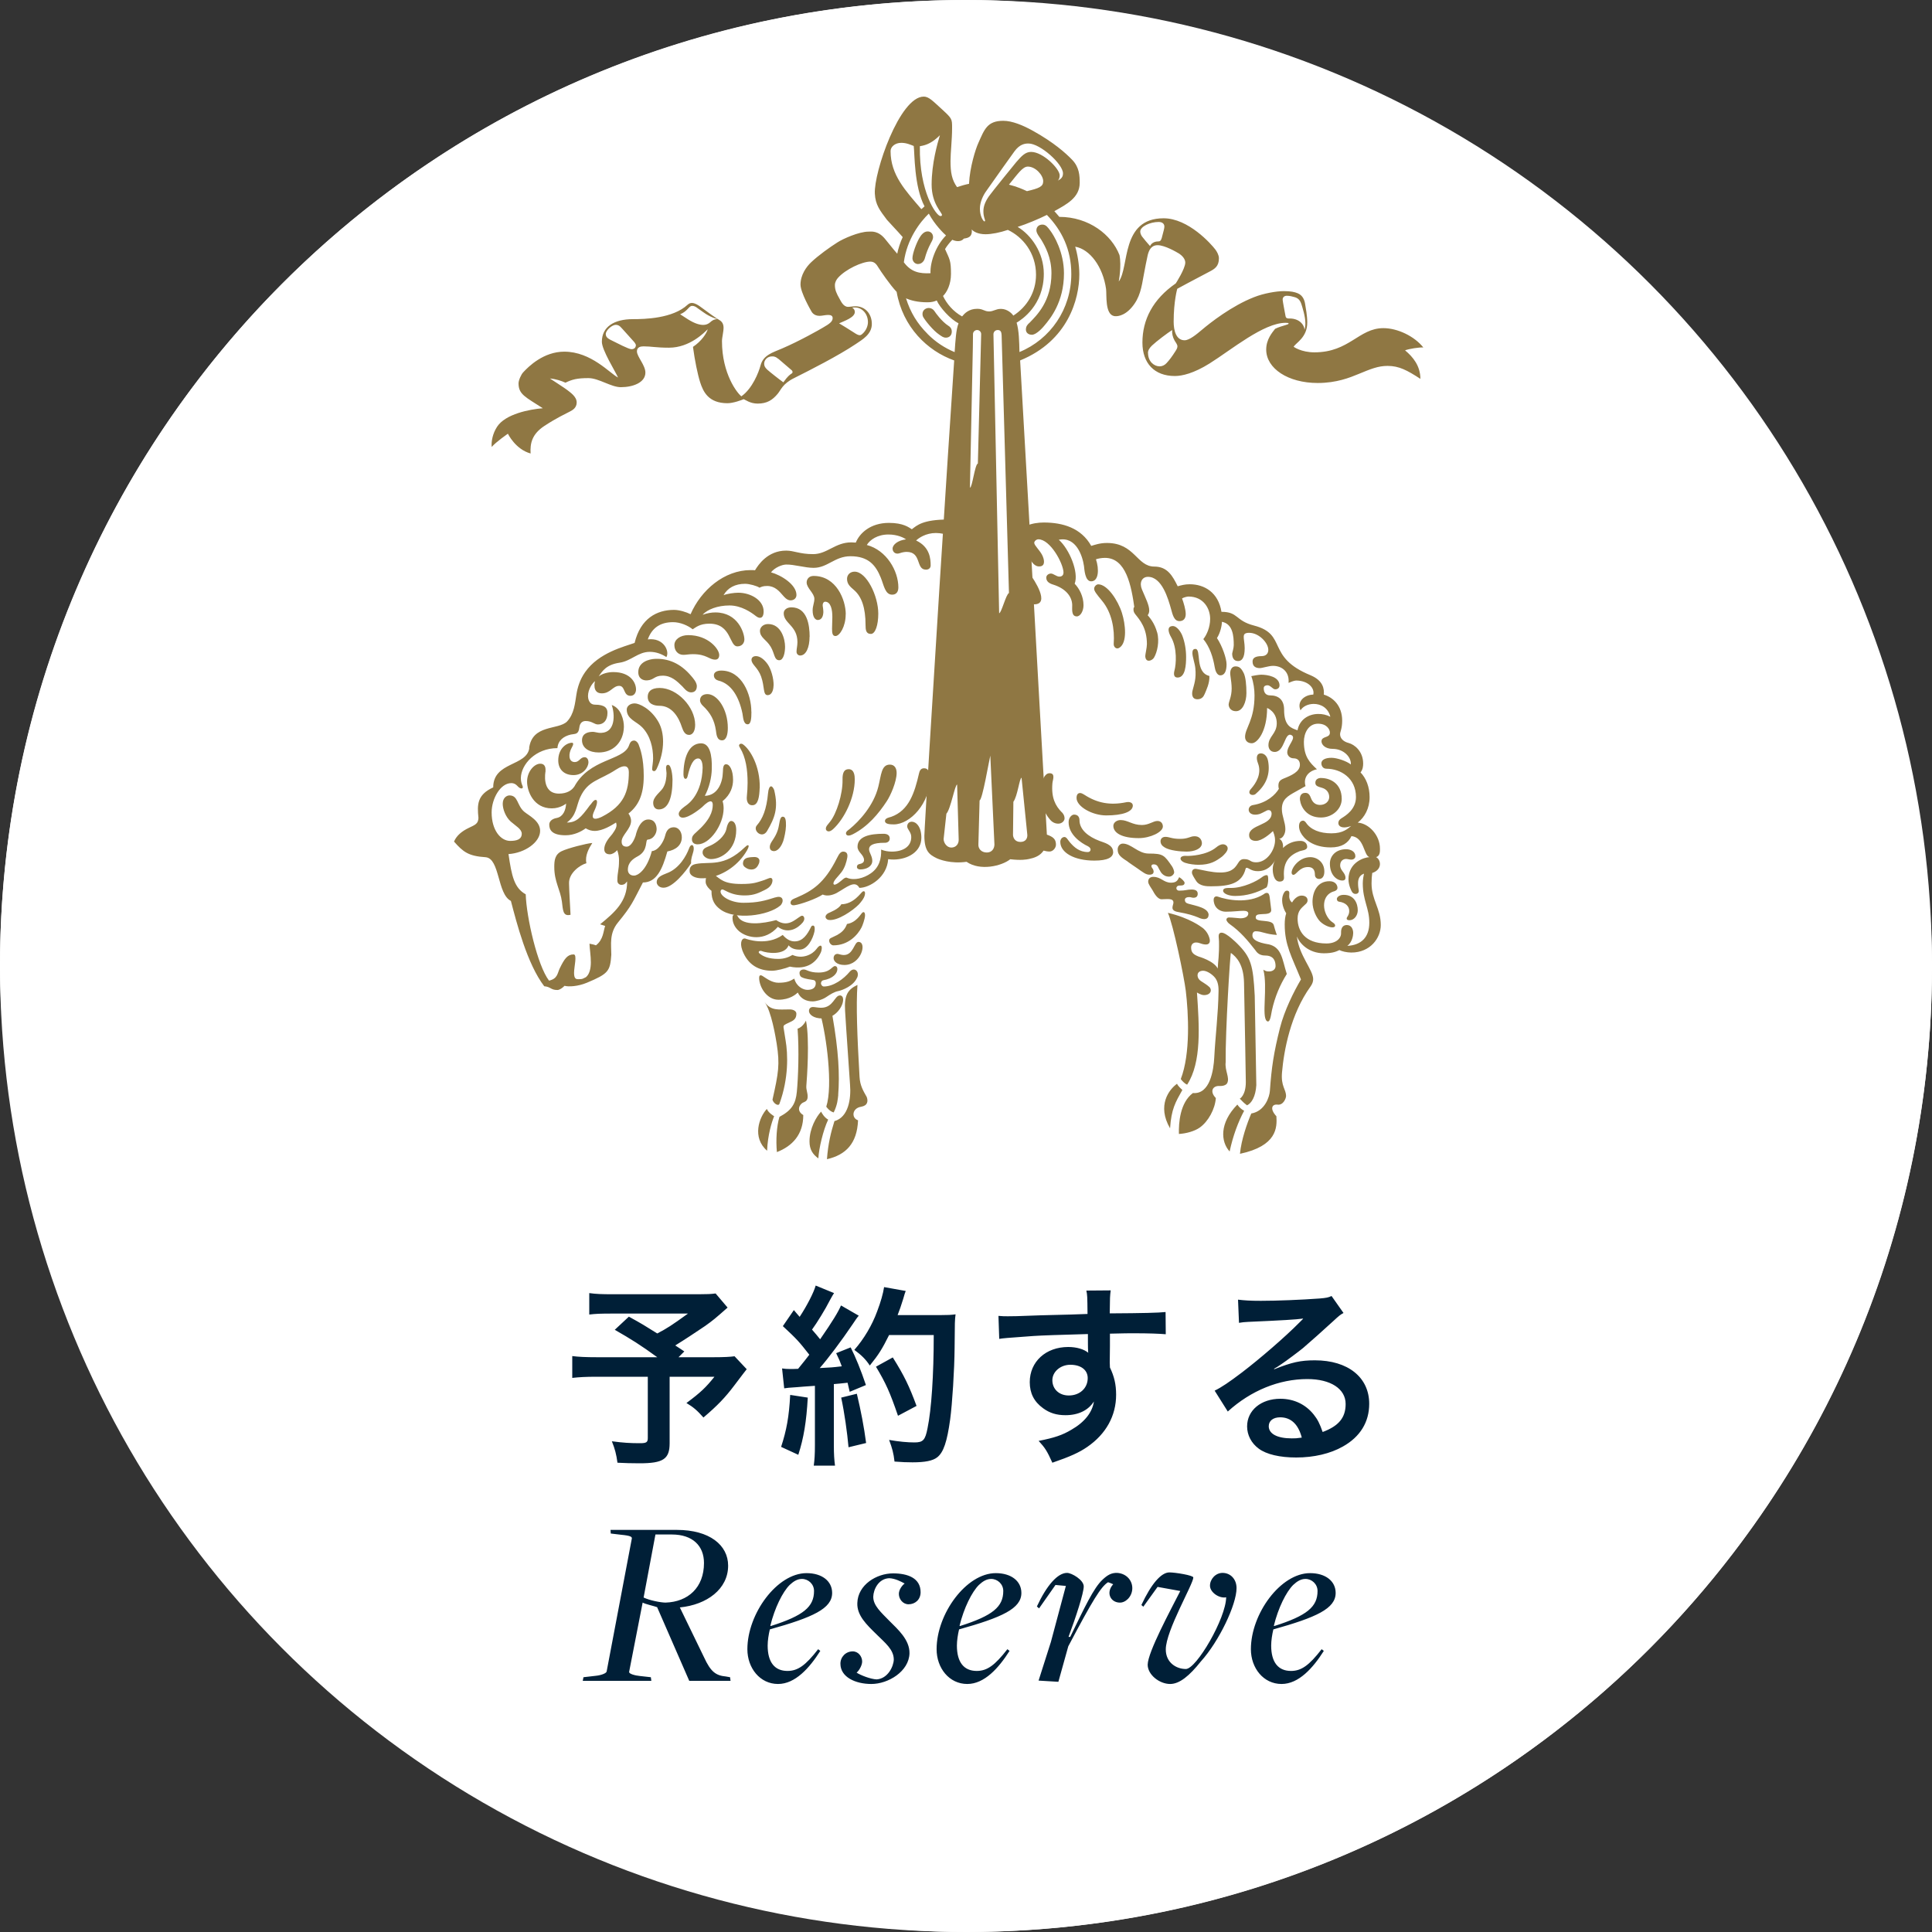 <svg width="200" height="200" viewBox="0 0 200 200" fill="none" xmlns="http://www.w3.org/2000/svg">
<rect x="0" y="0" width="200" height="200" fill="#333333" stroke="none"/>
<rect width="200" height="200" rx="100" fill="white"/>
<circle cx="100" cy="100" r="100" fill="white"/>
<g clip-path="url(#clip0_1_593)">
<path d="M106.309 19.789C105.906 19.603 105.301 19.324 104.448 19.114C105.371 17.99 105.859 17.245 106.402 17.245C107.193 17.245 107.992 18.129 107.992 18.758C107.992 19.316 107.589 19.487 106.309 19.789ZM118.837 36.536C118.837 36.242 119.023 35.993 119.263 35.761C119.721 35.326 120.869 34.465 121.342 34.163C121.311 34.504 121.396 34.915 121.598 35.264C121.668 35.388 121.885 35.652 121.885 35.838C121.885 35.978 121.854 36.086 121.699 36.327C121.295 36.963 121.063 37.258 120.76 37.591C120.574 37.801 120.303 37.925 120.047 37.925C119.465 37.925 118.844 37.42 118.844 36.544M133.194 30.618C133.551 30.618 133.753 30.695 133.955 30.742C134.389 30.843 134.598 31.091 134.73 31.517C134.808 31.773 135.134 32.751 135.134 33.457C135.134 33.798 135.095 34 135.033 34.147C135.072 33.883 134.73 32.968 133.481 32.968C133.373 32.968 133.117 32.999 133.078 32.72C133.008 32.316 132.807 31.324 132.783 31.06C132.752 30.765 132.97 30.618 133.202 30.618M119.054 25.475C118.906 25.32 118.34 24.645 118.216 24.474C118.1 24.304 118.038 24.117 118.038 23.97C118.038 23.45 119.054 22.977 119.946 22.977C120.396 22.977 120.535 23.233 120.535 23.45C120.535 23.598 120.489 23.737 120.473 23.831C120.403 24.094 120.326 24.428 120.264 24.637C120.178 24.932 120.07 24.994 119.884 24.994C119.465 24.994 119.162 25.211 119.054 25.475ZM80.572 37.141C80.836 37.358 81.565 38.002 81.821 38.212C81.929 38.305 82.046 38.367 82.046 38.522C82.046 38.638 81.929 38.677 81.875 38.716C81.464 39.018 81.286 39.336 81.092 39.577C80.712 39.313 79.672 38.491 79.416 38.258C79.168 38.018 79.106 37.863 79.106 37.645C79.106 37.304 79.401 36.893 79.928 36.893C80.269 36.893 80.394 37.017 80.564 37.149M101.919 22.923C101.787 22.923 101.438 22.372 101.438 21.604C101.438 20.898 101.795 20.2 102.066 19.82C103.044 18.424 104.719 16.074 105.014 15.67C105.572 14.91 106.108 14.856 106.472 14.856C107.682 14.856 110.04 16.981 110.04 17.943C110.04 18.315 109.87 18.517 109.497 18.695C109.629 18.602 109.699 18.385 109.699 18.152C109.699 17.478 107.977 15.725 106.736 15.725C106.139 15.725 105.751 16.151 105.192 16.795C104.96 17.074 102.733 19.812 102.384 20.301C101.95 20.922 101.802 21.41 101.802 21.868C101.802 22.488 101.973 22.667 101.973 22.861C101.973 22.884 101.95 22.915 101.927 22.915M97.296 14.01C97.047 14.832 96.442 16.919 96.442 19.107C96.442 21.108 97.513 21.984 97.513 22.256C97.513 22.364 97.404 22.364 97.35 22.364C96.931 22.364 95.139 19.836 95.225 15.135C95.954 15.026 96.551 14.739 97.296 14.002M65.368 36.148C65.074 36.148 63.864 35.505 63.445 35.303C63.049 35.109 62.708 34.962 62.708 34.581C62.708 34.201 63.344 33.627 63.747 33.627C64.151 33.627 64.314 33.945 64.57 34.201C64.826 34.481 65.578 35.334 65.671 35.427C65.71 35.466 65.826 35.66 65.826 35.714C65.826 35.97 65.671 36.148 65.368 36.148ZM88.515 31.828C89.236 31.828 89.849 32.479 89.849 33.348C89.849 33.651 89.725 34.186 89.244 34.589C89.12 34.69 89.066 34.698 88.98 34.698C88.833 34.698 88.608 34.566 88.414 34.434C87.933 34.116 87.072 33.596 86.863 33.472C87.375 33.232 88.492 32.875 88.492 32.293C88.492 32.099 88.383 31.944 88.22 31.843C88.29 31.828 88.461 31.828 88.523 31.828M71.636 31.665C71.923 31.665 72.063 31.789 72.272 31.944C72.551 32.138 73.063 32.518 73.327 32.65C73.692 32.844 73.994 32.96 74.266 33.038C73.885 33.038 73.653 33.239 73.552 33.333C73.343 33.534 73.079 33.635 72.807 33.635C72.427 33.635 71.931 33.503 71.225 33.061C71.008 32.922 70.604 32.666 70.41 32.534C71.202 32.208 71.302 31.665 71.644 31.665M105.634 87.157C105.053 87.157 104.882 86.708 104.866 86.444L104.905 83C105.347 82.395 105.526 80.572 105.751 80.51C105.758 80.525 106.348 86.421 106.348 86.421C106.371 86.723 106.224 87.157 105.634 87.157ZM133.916 35.9C134.164 35.466 135.328 34.946 135.328 33.379C135.328 32.689 135.172 31.882 135.11 31.494C135.056 31.122 134.893 30.579 134.327 30.354C134.024 30.23 133.637 30.137 132.892 30.137C132.147 30.137 130.821 30.362 129.812 30.765C127.509 31.665 125.282 33.41 124.406 34.155C123.871 34.605 123.126 35.225 122.63 35.225C121.738 35.225 121.497 34.194 121.497 33.302C121.497 31.176 121.869 29.896 121.869 29.896C121.869 29.896 123.708 28.896 125.189 28.128C125.748 27.841 126.182 27.569 126.182 26.739C126.182 26.398 125.965 26.041 125.825 25.847C125.383 25.258 123.017 22.597 120.458 22.597C115.99 22.597 116.936 27.662 115.811 29.144C115.819 29.136 116.114 27.546 115.889 26.406C115.074 24.296 112.716 22.45 109.66 22.45C109.466 22.225 109.288 22.008 109.148 21.86C110.389 21.162 111.77 20.472 111.77 18.936C111.77 18.191 111.739 17.33 111.002 16.555C110.312 15.833 109.071 14.739 106.976 13.568C105.898 12.963 104.773 12.505 103.858 12.505C102.19 12.505 101.903 13.405 101.275 14.809C100.996 15.414 100.391 17.315 100.313 19.029C99.98 19.091 99.46 19.238 99.072 19.37C98.529 18.61 98.397 17.842 98.397 16.679C98.397 15.763 98.56 14.476 98.56 13.258C98.56 12.312 98.56 12.28 97.552 11.35C96.582 10.473 96.163 10 95.628 10C93.13 10 90.446 17.842 90.563 20.045C90.625 21.216 91.082 21.775 91.812 22.752C91.944 22.915 92.898 23.908 93.448 24.544C93.216 25.017 92.952 25.847 92.882 26.266C92.773 26.15 92.409 25.715 91.656 24.777C90.912 23.838 90.183 23.978 89.911 23.978C88.911 23.978 87.251 24.73 86.7 25.087C85.878 25.607 84.722 26.437 83.969 27.15C83.473 27.616 82.868 28.461 82.868 29.454C82.868 30.3 83.962 32.169 83.962 32.169C83.853 31.975 83.962 32.177 83.962 32.169C84.001 32.247 84.202 32.697 84.838 32.697C85.11 32.697 85.412 32.603 85.73 32.603C85.994 32.603 86.196 32.673 86.196 32.929C86.196 33.263 85.932 33.495 85.164 33.93C84.892 34.093 82.79 35.295 80.952 36.079C79.998 36.49 79.021 36.746 78.734 37.816C78.54 38.553 77.888 40.221 76.748 41.027C76.337 40.725 74.739 38.716 74.739 35.318C74.739 34.915 74.909 34.341 74.902 33.899C74.894 33.558 74.762 33.302 74.483 33.139C74.072 32.906 73.35 32.379 72.427 31.696C72.264 31.587 71.939 31.362 71.621 31.362C71.504 31.362 71.349 31.393 71.186 31.541C69.65 32.976 66.734 33.038 65.524 33.038C63.561 33.038 62.305 33.837 62.305 35.38C62.305 36.242 63.709 38.46 63.98 39.081C63.127 38.654 61.211 36.404 58.411 36.404C56.278 36.404 54.726 37.925 54.152 38.553C53.958 38.755 53.679 39.36 53.679 39.685C53.679 40.834 54.393 41.097 56.192 42.261C54.835 42.369 52.314 42.85 51.453 44.184C51.011 44.867 50.84 45.681 50.902 46.271C51.336 45.751 52.578 44.898 52.578 44.898C52.578 44.898 53.345 46.511 54.928 46.946C54.866 45.914 55.052 44.952 56.355 44.091C57.697 43.215 58.504 42.866 59.008 42.594C59.279 42.455 59.698 42.214 59.698 41.663C59.698 41.059 59.062 40.647 58.713 40.368C58.488 40.19 56.929 39.181 56.929 39.181C57.581 39.243 58.124 39.429 58.535 39.616C59.241 39.274 59.752 39.142 60.916 39.142C61.979 39.142 63.259 40.081 64.267 40.081C65.516 40.081 66.811 39.608 66.811 38.569C66.811 37.801 65.935 36.924 65.935 36.373C65.935 35.931 66.315 35.854 66.617 35.854C67.416 35.854 67.921 35.993 69.255 35.993C71.427 35.993 72.931 34.395 73.265 34.085C73.149 34.504 72.629 35.311 71.737 35.908C71.915 37.281 72.226 38.786 72.481 39.577C72.792 40.539 73.335 41.741 75.305 41.741C75.91 41.741 76.771 41.415 76.988 41.322C77.151 41.377 77.655 41.78 78.431 41.78C79.408 41.78 79.967 41.407 80.494 40.779C80.843 40.376 81.006 39.732 82.185 39.15C83.845 38.32 86.777 36.831 88.593 35.613C89.275 35.148 90.252 34.612 90.252 33.534C90.252 32.518 89.593 31.704 88.546 31.704C88.313 31.704 87.987 31.766 87.794 31.766C87.313 31.766 87.064 31.207 86.917 30.944C86.599 30.385 86.428 30.02 86.428 29.524C86.428 29.198 86.599 28.934 86.746 28.764C87.538 27.872 89.252 27.081 90.097 27.081C90.578 27.081 90.78 27.453 90.912 27.662C91.183 28.097 92.153 29.516 92.82 30.214C93.448 33.852 96 36.327 98.777 37.312C98.451 42.044 97.839 51.615 97.265 60.606C96.636 70.682 95.69 85.893 95.69 86.514C95.69 88.104 96.202 88.468 96.962 88.841C97.226 88.965 98.413 89.446 100.057 89.213C101.453 90.183 103.68 89.663 104.579 88.949C105.712 89.081 106.27 88.98 106.542 88.918C107.543 88.709 108.504 88.228 108.365 86.258C108.334 85.792 107.574 72.264 107.574 72.264C106.906 60.241 106.022 44.371 105.603 37.312C110.568 35.287 111.731 30.944 111.731 28.399C111.731 27.368 111.522 26.235 111.305 25.537C112.809 25.793 114.175 27.593 114.5 29.92C114.578 30.525 114.369 32.541 115.338 32.72C115.517 32.759 116.323 32.797 117.161 31.812C118.007 30.819 118.162 29.803 118.41 28.422C118.519 27.825 118.705 26.871 118.813 26.398C118.937 25.925 119.155 25.382 119.837 25.382C120.59 25.382 121.807 26.103 122.017 26.227C122.366 26.445 122.699 26.794 122.699 27.181C122.699 27.817 121.714 29.338 121.714 29.338C119.341 30.982 118.263 33.092 118.263 35.466C118.263 37.591 119.488 38.925 121.621 38.925C122.381 38.925 123.584 38.646 125.22 37.622C127.462 36.218 130.805 33.418 133.078 33.418C133.249 33.418 133.396 33.426 133.396 33.488C133.396 33.565 133.264 33.589 133.109 33.643C132.83 33.736 132.365 33.852 132 34.038C131.721 34.403 131.077 35.117 131.077 36.187C131.077 38.142 133.334 39.647 136.406 39.647C138.368 39.647 139.734 39.088 140.618 38.724C141.898 38.196 142.658 37.878 143.643 37.878C144.838 37.878 145.675 38.336 147.04 39.22C147.033 37.878 146.28 36.955 145.45 36.265C145.908 36.102 146.87 35.947 147.343 35.97C146.42 34.806 144.675 33.969 143.209 33.969C140.657 33.969 139.695 36.474 136.072 36.474C134.684 36.474 133.908 35.892 133.908 35.892M103.431 63.476L102.842 34.636C102.826 34.403 102.989 34.163 103.292 34.163C103.571 34.163 103.672 34.356 103.687 34.682L104.448 61.389C104.145 61.505 103.672 63.453 103.431 63.483M101.228 47.985C100.918 48.063 100.647 50.483 100.414 50.483C100.414 50.468 100.414 50.165 100.414 50.15L100.709 35.916L100.724 34.566C100.732 34.341 100.934 34.155 101.166 34.163C101.399 34.17 101.578 34.372 101.57 34.597L101.228 47.985ZM102.943 87.413C102.943 87.856 102.671 88.251 102.159 88.251C101.585 88.251 101.252 87.856 101.283 87.398L101.407 82.86C101.709 82.759 102.361 78.85 102.516 78.222C102.516 78.237 102.943 87.413 102.943 87.413ZM99.243 86.909C99.258 87.398 98.94 87.739 98.475 87.739C98.009 87.739 97.676 87.235 97.684 86.847L97.971 84.233C98.413 83.76 98.847 81.247 99.08 81.216C99.08 81.239 99.243 86.909 99.243 86.909ZM95.706 21.364C95.527 21.534 95.45 21.589 95.38 21.651C93.751 19.75 92.192 18.121 92.192 15.639C92.192 15.205 92.642 14.786 93.301 14.786C93.852 14.786 94.286 14.995 94.589 15.112C94.689 15.849 94.62 19.316 95.706 21.356M95.054 27.337C94.643 27.337 94.457 26.98 94.457 26.732C94.457 26.251 94.86 25.18 95.155 24.668C95.333 24.35 95.628 23.955 96.031 23.955C96.318 23.955 96.59 24.172 96.59 24.544C96.59 24.8 96.412 25.064 96.357 25.172C96.07 25.723 95.884 26.196 95.737 26.747C95.651 27.05 95.395 27.329 95.054 27.329M97.924 34.954C97.637 34.954 97.466 34.799 97.234 34.644C96.605 34.225 95.775 33.193 95.558 32.797C95.512 32.704 95.496 32.603 95.496 32.495C95.496 32.115 95.822 31.882 96.148 31.882C96.388 31.882 96.605 32.006 96.737 32.208C96.846 32.386 97.49 33.286 98.18 33.728C98.304 33.798 98.529 33.976 98.529 34.325C98.529 34.752 98.234 34.954 97.924 34.954ZM106.798 34.651C106.488 34.651 106.201 34.465 106.201 34.116C106.201 33.767 106.379 33.581 106.596 33.395C107.294 32.666 108.846 31.215 108.846 28.283C108.846 26.631 108.186 25.49 107.799 24.831C107.667 24.606 107.287 24.172 107.287 23.846C107.287 23.474 107.55 23.249 107.915 23.249C108.279 23.249 108.473 23.544 108.714 23.861C109.094 24.358 110.141 26.08 110.141 28.298C110.141 31.3 108.691 33.015 108.14 33.674C108.07 33.759 107.349 34.659 106.79 34.659M105.534 36.451C105.51 35.38 105.487 34.201 105.239 33.402C105.751 33.1 108.055 31.611 108.055 28.345C108.055 26.142 106.744 24.327 105.347 23.489C106.232 23.21 107.504 22.683 108.373 22.248C109.924 23.846 110.901 25.84 110.901 28.36C110.901 31.998 108.737 35.124 105.534 36.443M99.6 32.759C98.669 32.247 97.994 31.432 97.621 30.641C98.033 30.245 98.444 29.423 98.444 28.36C98.444 26.941 98.312 26.871 97.831 25.785C97.971 25.537 98.289 25.118 98.583 24.823C98.963 25.002 99.499 25.056 99.778 24.699C100.189 24.637 100.685 24.552 100.592 23.745C100.709 23.924 101.197 24.249 102.02 24.249C102.656 24.249 103.54 24.071 104.331 23.799C105.867 24.521 107.248 26.181 107.248 28.438C107.248 30.238 106.317 31.766 104.897 32.673C104.773 32.464 104.285 31.975 103.618 31.975C103.075 31.975 102.85 32.239 102.4 32.239C101.88 32.239 101.771 31.967 101.166 31.967C100.29 31.967 99.848 32.448 99.592 32.759M96.031 34.574C94.953 33.503 94.24 32.324 93.79 30.881C94.255 31.091 94.976 31.293 96.008 31.293C96.45 31.293 96.722 31.215 96.97 31.106C97.303 31.851 98.397 33.053 99.227 33.472C98.963 34.132 98.909 35.256 98.824 36.451C97.792 36.024 96.838 35.396 96.024 34.574M96.148 22.108C96.753 23.256 97.722 24.195 97.932 24.373C96.892 25.413 96.272 27.119 96.326 28.283C95.194 28.337 94.317 28.174 93.565 27.15C93.891 24.715 95.271 22.954 96.156 22.108" fill="#8F7743"/>
<path d="M80.137 115.548C80.137 115.548 79.54 115.206 79.385 114.795C78.586 115.656 77.826 117.751 79.408 119.124C79.478 117.464 79.889 116.176 80.137 115.548ZM85.738 115.904C85.334 115.687 85.078 115.237 85.001 115.074C84.512 115.594 83.799 116.804 83.799 118.162C83.799 119.007 84.148 119.511 84.714 119.915C84.776 118.875 85.203 117.029 85.73 115.904M61.304 87.266C60.722 87.305 58.767 87.809 58.147 88.112C57.433 88.453 57.379 89.089 57.379 89.748C57.379 91.292 58.007 92.091 58.17 93.347C58.279 94.154 58.247 94.907 59.062 94.697C59 93.472 58.93 92.463 58.907 91.439C58.876 90.369 60.047 89.539 60.706 89.361C60.528 88.585 60.97 87.801 61.311 87.274M83.124 114.144C83.341 114.043 83.574 113.981 83.605 113.601C83.636 113.135 83.434 112.84 83.473 112.383C83.527 111.708 83.837 107.628 83.434 105.65C83.434 105.65 83.139 106.317 82.565 106.488C82.736 108.722 82.627 111.568 82.488 113.027C82.371 114.237 81.983 114.927 80.688 115.617C80.393 116.587 80.308 118.038 80.424 119.263C82.03 118.643 83.155 117.44 83.155 115.431C82.394 114.974 82.775 114.314 83.132 114.136M81.115 106.34C81.076 106.139 81.223 106.069 81.681 105.859C82.146 105.65 82.441 105.487 82.441 104.936C82.441 104.673 82.139 104.494 81.758 104.494C80.564 104.494 79.819 104.665 79.144 103.726C79.858 104.673 80.3 107.411 80.401 108.031C80.742 110.195 80.595 111.041 79.967 113.841C80.06 114.213 80.579 114.563 80.688 114.26C81.65 111.63 81.572 109.14 81.324 107.698C81.208 106.922 81.161 106.697 81.107 106.332M86.769 113.345C86.932 111.258 86.816 108.83 86.172 105.146C85.8 105.146 85.257 105.285 84.939 105.029C85.544 107.256 86.242 112.352 85.536 114.563C85.536 114.563 85.854 115.043 86.304 115.16C86.707 114.338 86.723 113.771 86.777 113.345M69.091 90.369C68.502 90.609 67.982 90.788 67.982 91.338C67.982 91.517 68.168 91.897 68.688 91.897C69.665 91.897 71.015 90.183 71.543 89.361C71.512 88.887 71.675 88.538 71.775 88.15C71.876 87.739 71.775 87.483 71.628 87.483C71.496 87.483 71.411 87.607 71.31 87.879C71.054 88.561 70.348 89.872 69.099 90.369M59.24 76.887C58.627 76.887 57.79 77.5 57.79 78.718C57.79 79.626 58.372 80.238 59.372 80.238C60.326 80.238 60.9 79.478 60.916 78.92C60.916 78.617 60.768 78.385 60.52 78.385C60.063 78.385 59.969 78.889 59.504 78.889C58.822 78.889 58.837 78.004 59.178 77.415C59.395 77.05 59.357 76.895 59.233 76.895M86.382 116.052C86.017 117.215 85.722 118.402 85.606 120C87.568 119.55 88.724 118.371 88.825 115.974C88.111 115.734 88.197 114.718 89.143 114.57C89.826 114.454 89.88 113.996 89.725 113.562C89.345 112.895 89.034 112.367 88.98 111.491C88.732 107.201 88.615 104.083 88.763 101.958C87.739 102.439 87.382 103.044 87.483 104.649C87.483 104.649 87.63 107.093 87.995 112.274C88.119 113.748 87.832 115.664 86.374 116.06M83.124 95.457C83.403 95.124 83.225 94.643 82.883 94.845C82.309 95.178 81.549 96.07 80.347 95.248C79.044 95.597 76.918 95.923 76.352 94.837C76.243 94.62 75.871 94.643 75.84 94.86C75.778 95.426 76.026 95.985 76.515 96.404C77.345 97.102 79.175 97.497 80.525 95.946C81.58 96.73 82.596 96.109 83.124 95.465M80.254 92.898C79.183 93.239 78.431 93.456 76.957 93.456C75.669 93.456 74.591 92.797 74.591 92.293C74.591 92.176 74.669 92.075 74.77 92.075C74.847 92.075 74.956 92.137 75.111 92.215C75.77 92.564 76.375 92.696 77.104 92.696C78.121 92.696 78.64 92.378 79.137 92.145C79.835 91.827 79.967 91.4 79.967 91.114C79.967 90.997 79.881 90.881 79.781 90.881C79.579 90.881 79.307 91.059 78.85 91.191C78.314 91.346 78.012 91.509 76.748 91.509C74.886 91.509 74.583 90.997 73.924 90.532C73.924 90.532 73.753 90.423 73.559 90.423C73.288 90.423 73.047 90.625 73.047 91.292C73.047 91.711 73.544 92.145 73.653 92.215C73.637 93.231 74.033 93.735 74.545 94.123C76.057 95.287 79.548 94.79 80.766 93.751C81.153 93.425 81.177 92.611 80.254 92.905M76.833 98.351C77.422 99.925 78.578 100.492 79.928 100.492C80.378 100.492 81.301 100.259 81.766 100.065C83.628 100.445 84.543 99.553 84.985 98.568C85.055 98.421 85.156 97.893 84.939 97.893C84.853 97.893 84.722 97.963 84.52 98.242C84.101 98.808 83.085 99.32 82.038 98.855C81.658 99.08 81.2 99.266 80.572 99.266C79.555 99.266 78.989 99.002 78.632 98.707C78.4 98.521 78.663 98.366 78.873 98.459C79.323 98.653 81.223 98.948 81.634 97.862C81.929 98.188 82.278 98.304 82.782 98.304C83.589 98.304 84.155 97.179 84.311 96.435C84.357 96.186 84.373 95.814 84.163 95.814C84.016 95.814 83.977 95.915 83.93 96.016C83.589 96.698 83.116 97.466 82.247 97.451C81.836 97.451 81.425 97.249 81.029 96.784C79.331 97.994 77.213 97.179 77.213 97.179C76.833 97.016 76.538 97.528 76.841 98.358M88.74 101.19C89.003 100.538 88.414 100.057 87.956 100.6C87.336 101.345 86.281 102.121 85.28 102.121C85.109 102.121 84.985 101.919 84.985 101.787C84.985 101.655 85.086 101.5 85.218 101.477C86.257 101.298 86.684 100.748 86.684 100.329C86.684 99.987 86.436 100.011 86.436 100.011C86.118 100.011 85.978 100.678 84.737 100.678C83.752 100.678 83.511 100.36 83.209 100.36C82.906 100.36 82.767 100.538 82.767 100.709C82.767 100.996 82.899 101.128 83 101.166C83.434 101.376 83.868 101.376 84.241 101.461C84.38 101.5 84.45 101.624 84.45 101.779C84.45 102.299 84.055 102.47 83.581 102.47C83.139 102.47 82.449 102.128 82.224 101.306C81.82 101.546 81.472 101.733 80.587 101.733C79.928 101.733 79.385 101.322 78.943 101.035C78.679 100.872 78.586 101.004 78.586 101.221C78.586 102.167 79.377 103.493 80.579 103.493C81.782 103.493 82.41 102.912 82.588 102.749C82.883 103.393 83.473 103.664 84.117 103.664C84.481 103.664 85.125 103.493 85.513 103.23C85.986 102.912 86.374 102.671 86.785 102.594C87.196 102.508 88.367 102.066 88.724 101.205M86.948 103.051C86.389 103.036 86.281 104.323 85.001 104.323C84.691 104.323 84.341 104.246 84.163 104.246C83.915 104.246 83.744 104.393 83.744 104.657C83.744 104.983 84.163 105.433 85.156 105.433C86.979 105.433 87.801 103.075 86.94 103.044M88.864 97.505C88.414 97.505 88.344 98.909 87.305 98.863C87.111 98.863 86.793 98.746 86.707 98.746C86.451 98.746 86.312 98.917 86.296 99.157C86.273 99.483 86.622 99.894 87.413 99.894C89.159 99.894 89.795 97.505 88.864 97.505ZM63.328 72.986C63.669 73.963 63.708 75.794 62.273 75.864C61.823 75.895 61.645 75.739 61.265 75.763C60.947 75.778 60.249 75.879 60.249 76.632C60.249 77.462 61.032 77.896 61.978 77.896C63.468 77.896 64.546 76.841 64.585 75.251C64.6 74.568 64.29 73.296 63.328 72.986ZM77.322 88.05C77.422 87.879 77.5 87.693 77.5 87.584C77.5 87.53 77.477 87.499 77.422 87.499C77.337 87.499 77.267 87.561 77.097 87.716C74.917 89.818 73.459 89.151 72.039 89.438C71.442 89.547 71.364 89.919 71.395 90.245C71.426 90.695 72.14 91.098 73.474 90.842C75.01 90.54 76.492 89.485 77.314 88.057M68.665 81.518C68.432 81.945 67.618 82.465 67.618 83.101C67.618 83.527 67.827 83.791 68.2 83.791C69.2 83.791 69.619 82.534 69.619 80.696C69.619 80.362 69.51 79.176 69.161 79.176C68.812 79.176 68.999 79.804 68.999 80.029C68.999 80.432 68.936 81.061 68.665 81.51M80.153 81.805C80.037 81.518 79.912 81.386 79.804 81.402C79.664 81.425 79.548 81.666 79.509 82.1C79.354 83.791 78.943 84.768 78.353 85.436C77.88 85.971 78.896 86.886 79.408 86.025C80.192 84.683 80.603 83.675 80.145 81.797M78.57 89.376C78.601 89.298 78.617 89.205 78.617 89.097C78.617 88.926 78.477 88.717 78.09 88.717C77.896 88.717 77.624 88.748 77.624 88.748C77.29 88.787 76.926 88.895 76.91 89.384C76.91 89.694 77.213 89.849 77.43 89.95C77.43 89.95 77.593 90.012 77.802 90.012C78.307 90.012 78.485 89.57 78.57 89.376ZM67.967 79.61C68.393 78.718 68.642 77.71 68.642 76.779C68.642 76.026 68.494 75.321 68.161 74.731C67.362 73.335 66.144 72.815 65.71 72.815C65.182 72.815 64.88 73.141 64.88 73.451C64.88 74.46 65.896 74.677 66.485 75.297C67.323 76.166 67.61 77.399 67.61 78.509C67.61 78.912 67.509 79.385 67.509 79.626C67.509 79.75 67.587 79.827 67.719 79.827C67.85 79.827 67.944 79.649 67.967 79.61ZM75.173 79.114C74.917 79.114 74.839 79.354 74.832 79.936C74.801 81.03 74.296 82.348 72.962 82.387C73.42 81.534 73.668 80.471 73.684 79.61C73.73 78.121 73.466 76.95 72.574 76.95C71.263 76.95 70.751 78.54 70.751 80.176C70.751 80.487 70.86 80.626 70.969 80.626C71.077 80.626 71.139 80.525 71.186 80.339C71.457 79.152 71.799 78.516 72.272 78.516C72.675 78.516 72.737 79.145 72.737 79.471C72.667 82.201 71.294 83.186 71.038 83.372C70.829 83.527 70.263 83.892 70.263 84.257C70.263 84.404 70.356 84.644 70.689 84.644C71.411 84.644 72.675 83.558 72.675 83.558C73.11 83.116 73.397 82.946 73.575 82.953C73.722 82.969 73.784 83.101 73.784 83.31C73.784 84.008 73.497 84.9 72.078 86.149C71.806 86.397 71.628 86.545 71.628 86.886C71.628 87.227 71.868 87.406 72.218 87.406C73.497 87.406 74.901 85.366 74.909 83.698C74.909 83.427 74.878 83.171 74.801 82.938C75.669 82.224 75.886 81.394 75.886 80.727C75.886 79.734 75.537 79.121 75.188 79.121M76.212 85.916C76.212 85.342 76.003 84.986 75.685 84.986C75.499 84.986 75.305 85.273 75.204 85.785C75.033 86.615 74.141 87.251 73.598 87.507C73.172 87.716 72.73 87.786 72.73 88.251C72.73 88.631 73.179 88.934 73.598 88.934C74.7 88.934 76.212 87.949 76.212 85.924M87.087 93.611C86.847 94.115 85.846 94.472 85.738 94.534C85.552 94.643 85.474 94.767 85.459 94.876C85.443 95.054 85.606 95.209 85.776 95.232C86.707 95.364 88.305 94.247 88.91 93.627C89.073 93.448 89.453 93.014 89.523 92.657C89.601 92.331 89.492 92.192 89.306 92.293C89.12 92.393 88.383 93.603 87.08 93.611M87.677 95.659C87.46 96.256 87.095 96.543 86.676 96.784C86.676 96.784 86.242 96.993 86.017 97.102C85.629 97.28 85.924 97.862 86.273 97.862C87.848 97.862 88.802 96.753 89.182 96.016C89.283 95.83 89.523 95.163 89.546 94.806C89.562 94.465 89.438 94.348 89.275 94.472C89.112 94.596 88.67 95.496 87.677 95.651M86.676 92.401C87.592 91.905 88.491 91.044 88.965 91.912C90.035 91.905 91.827 90.796 91.943 88.942C92.145 88.973 92.347 88.98 92.54 88.98C93.999 88.957 95.379 88.166 95.379 86.723C95.379 85.56 94.821 85.063 94.394 85.063C94.138 85.063 93.913 85.226 93.913 85.56C93.913 85.699 94.038 85.885 94.123 86.017C94.27 86.258 94.332 86.428 94.332 86.661C94.332 87.631 93.495 88.158 92.316 88.158C91.951 88.158 91.579 88.096 91.214 87.949C91.253 88.849 91.036 89.795 90.144 90.408C89.407 90.927 88.398 91.176 87.669 90.865C87.514 90.796 87.336 90.966 87.196 91.075C87.196 91.075 86.42 91.781 86.296 91.525C86.157 91.261 86.808 90.695 87.111 90.284C87.46 89.818 87.623 89.244 87.708 88.787C87.77 88.422 87.669 88.213 87.39 88.166C87.049 88.104 86.878 88.36 86.638 88.841C85.342 91.455 84.055 92.231 82.457 92.921C82.162 93.045 81.89 93.13 81.844 93.386C81.79 93.665 82.061 93.743 82.224 93.712C82.868 93.627 84.504 93.045 85.164 92.603C85.637 92.812 86.195 92.665 86.661 92.417M71.31 76.081C71.729 76.081 71.962 75.654 71.962 75.034C71.962 73.187 70.092 71.217 68.285 71.217C67.346 71.217 67.052 71.644 67.052 72.132C67.052 72.877 67.719 73.063 68.269 73.063C69.573 73.063 70.263 74.258 70.589 75.274C70.736 75.716 70.93 76.073 71.31 76.073M54.796 77.423C54.547 79.346 51.057 78.834 51.057 81.51C49.381 82.278 49.389 83.302 49.529 84.668C49.498 85.28 49.218 85.373 48.489 85.722C47.884 86.017 47.279 86.452 47 87.119C47.954 88.205 48.505 88.624 50.281 88.74C51.755 88.879 51.468 92.556 52.888 93.262C53.469 95.496 54.571 99.793 56.339 102.097C57.022 102.152 57.006 102.485 57.697 102.485C57.922 102.485 58.224 102.276 58.441 102.051C58.852 102.167 59.822 102.121 60.753 101.733C62.979 100.802 63.165 100.538 63.282 98.839C63.282 97.8 63.049 96.621 63.972 95.496C65.43 93.712 65.469 93.433 66.555 91.354C67.959 91.354 68.564 90.004 69.084 88.143C69.968 87.98 70.581 87.491 70.581 86.677C70.581 86.079 70.224 85.637 69.759 85.637C69.208 85.637 68.975 86.017 68.859 86.498C68.696 87.165 68.13 88.065 67.478 88.104C66.935 90.144 65.996 90.625 65.671 90.64C65.19 90.664 64.996 90.338 64.996 90.043C64.996 89.252 65.554 88.895 66.043 88.631C67.16 88.011 66.741 86.925 67.075 86.909C67.587 86.886 67.967 86.335 67.975 85.847C67.975 85.56 67.882 84.831 67.106 84.831C66.128 84.831 65.803 86.498 65.795 86.522C65.516 87.328 65.159 87.646 64.88 87.646C64.476 87.646 64.352 87.437 64.352 87.111C64.352 86.444 65.329 85.816 65.329 84.97C65.329 84.737 65.244 84.481 65.058 84.218C66.066 83.419 66.64 82.317 66.64 80.332C66.64 78.485 66.284 77.523 66.105 77.058C66.012 76.833 65.826 76.662 65.64 76.662C65.26 76.662 65.19 76.988 65.081 77.252C64.437 78.749 61.024 78.532 59.45 81.433L60.07 82.519C60.861 80.781 62.079 80.781 63.739 79.688C64.693 79.067 65.089 79.308 65.097 79.913C65.097 81.945 64.593 83.38 62.335 84.536C61.978 84.722 60.939 85.141 61.544 83.892C61.645 83.69 62.01 82.806 61.653 82.806C61.428 82.806 61.156 83.318 61.087 83.333C60.125 84.652 59.659 85.156 58.682 85.148C59.706 84.388 59.62 83.512 60.07 82.511L59.45 81.425C59.202 81.813 58.682 82.154 57.867 82.154C56.014 82.154 56.471 79.858 56.471 79.858C56.479 79.595 56.51 79.059 55.92 79.059C55.331 79.059 54.563 79.843 54.563 80.921C54.563 81.883 55.215 83.682 57.123 83.682C58.023 83.682 58.604 83.186 58.604 83.186C58.566 83.884 58.286 84.551 57.635 84.675C57.107 84.768 56.859 85.055 56.859 85.366C56.859 85.901 57.13 86.467 58.55 86.467C59.434 86.467 60.194 86.072 60.629 85.746C60.939 85.932 61.249 86.017 61.552 86.017C62.413 86.017 63.352 85.404 63.77 85.148C63.933 85.56 63.693 85.893 63.383 86.343C62.925 86.863 62.56 87.367 62.553 87.894C62.553 88.019 62.568 88.437 63.119 88.437C63.367 88.437 63.654 88.282 63.894 88.011C64.034 88.399 64.081 88.748 64.081 89.05C64.081 90.175 63.91 90.191 63.91 91.168C63.91 91.525 64.228 91.61 64.329 91.602C64.724 91.587 64.787 91.37 64.918 91.245C64.934 93.324 63.631 94.449 62.126 95.682L62.646 95.853C62.452 96.388 62.475 97.257 61.691 97.862C61.474 97.777 61.242 97.73 61.024 97.691C61.032 98.126 61.172 99.002 61.164 99.623C61.164 100.228 61.032 100.856 60.652 101.159C60.365 101.275 60.388 101.368 59.876 101.368C59.651 101.368 59.426 101.345 59.426 100.709C59.426 100.073 59.776 98.801 59.38 98.801C58.752 98.801 58.434 99.235 57.945 100.243C57.697 100.763 57.728 101.314 56.836 101.515C55.633 99.949 54.493 94.938 54.423 92.58C53.236 91.92 52.973 90.71 52.639 88.414C54.338 88.305 55.913 87.189 55.913 86.01C55.913 84.962 54.734 84.427 54.26 84.024C53.5 83.372 53.648 82.341 52.74 82.341C52.469 82.341 52.042 82.573 52.042 83.209C52.042 83.745 52.329 84.559 52.872 85.048C53.392 85.505 54.012 85.831 54.012 86.304C54.012 86.909 53.462 87.049 52.81 87.049C51.833 87.049 50.894 85.955 50.894 84.101C50.894 82.674 51.809 81.068 52.926 81.068C53.554 81.068 53.586 81.619 53.997 81.619C54.183 81.619 54.105 81.386 54.105 81.386C53.981 81.123 53.919 80.843 53.919 80.549C53.935 79.137 55.44 77.446 57.705 77.446C57.759 76.67 58.325 76.22 59.085 76.042C59.527 75.949 59.884 76.065 59.969 75.336C60.032 74.778 60.342 74.638 60.629 74.638C61.28 74.638 61.529 74.995 61.893 74.995C62.452 74.995 62.886 74.607 62.886 73.785C62.886 73.335 62.646 72.947 61.598 72.947C60.939 72.947 60.869 72.241 60.869 72.063C60.869 71.357 61.319 70.728 61.591 70.511C61.591 70.511 61.249 71.776 62.297 71.776C63.196 71.776 63.444 71 64.096 71C64.748 71 64.499 72.032 65.267 72.032C65.686 72.032 65.834 71.659 65.841 71.403C65.857 70.698 65.291 69.573 63.483 69.573C62.925 69.573 62.312 69.743 61.978 70.023C62.351 69.464 62.77 68.805 64.135 68.603C65.345 68.425 66.043 67.478 67.269 67.478C67.928 67.478 68.51 67.711 68.983 68.021C69.34 67.447 68.727 65.981 67.059 66.191C67.478 65.027 68.316 64.407 69.673 64.407C70.418 64.407 71.225 64.756 71.706 65.144C72.016 64.957 72.435 64.562 73.435 64.562C75.739 64.562 75.468 66.912 76.336 66.912C76.817 66.912 77.058 66.547 77.058 66.198C77.058 65.524 76.391 63.398 74.056 63.398C73.676 63.398 73.242 63.46 72.737 63.639C73.218 63.088 74.296 62.677 75.514 62.677C76.732 62.677 77.756 63.383 78.245 63.771C78.415 63.903 78.555 63.957 78.671 63.957C78.943 63.957 79.051 63.67 79.051 63.29C79.051 62.111 77.686 61.358 76.43 61.358C76.011 61.358 75.281 61.459 74.901 61.614C75.328 60.862 76.088 60.435 77.135 60.435C77.57 60.435 78.361 60.652 78.625 60.839C78.811 60.753 78.974 60.66 79.408 60.66C80.23 60.66 80.68 61.219 81.053 61.645C81.138 61.738 81.448 62.149 81.828 62.149C82.208 62.149 82.449 61.909 82.449 61.591C82.449 60.505 80.843 59.528 79.811 59.248C80.215 58.744 80.944 58.457 81.363 58.442C82.201 58.418 83.31 58.783 84.225 58.783C85.676 58.783 86.413 57.581 88.041 57.581C89.934 57.581 90.663 58.542 91.175 59.791C91.501 60.583 91.618 61.56 92.354 61.56C92.711 61.56 92.998 61.35 92.998 60.807C92.998 59.101 91.78 56.96 89.733 56.417C90.058 55.874 90.842 55.331 91.974 55.331C92.936 55.331 93.596 55.688 93.797 55.835C92.959 55.928 92.401 56.378 92.401 56.797C92.401 57.139 92.696 57.418 93.13 57.27C93.378 57.177 93.665 57.131 93.851 57.131C95.434 57.131 94.775 58.969 95.853 58.969C96.202 58.969 96.341 58.752 96.341 58.535C96.341 57.852 96.264 56.619 94.837 55.952C95.093 55.703 95.837 55.176 96.884 55.176C97.412 55.176 97.947 55.323 98.164 55.393V53.78C95.527 53.78 94.914 54.393 94.394 54.788C94.076 54.594 93.518 54.129 92.021 54.129C90.105 54.129 88.98 55.199 88.592 56.169C88.499 56.169 88.236 56.146 88.127 56.146C86.451 56.146 85.637 57.363 84.171 57.363C82.782 57.363 82.208 56.999 81.378 56.999C79.463 56.999 78.493 58.48 78.159 59.031C78.012 59.016 77.857 59.016 77.709 59.016C74.979 59.016 72.574 61.079 71.488 63.584C71.07 63.367 70.333 63.135 69.774 63.135C67.998 63.135 66.307 64.019 65.694 66.555C64.639 66.935 61.994 67.548 60.575 69.573C60.016 70.372 59.783 71.178 59.667 71.915C59.52 72.807 59.442 73.909 58.69 74.7C57.767 75.592 55.09 74.964 54.772 77.462M78.648 81.596C78.702 79.3 77.64 77.555 76.903 77.05C76.864 77.019 76.802 76.988 76.724 76.988C76.631 76.988 76.507 77.035 76.507 77.19C76.507 77.252 76.585 77.368 76.6 77.399C77.213 78.408 77.391 79.688 77.391 81.045C77.391 81.495 77.36 81.968 77.314 82.449C77.267 82.876 77.391 83.388 77.919 83.357C78.501 83.326 78.609 82.434 78.64 81.588M81.068 87.111C81.192 86.708 81.347 86.04 81.363 85.498C81.371 84.962 81.332 84.543 81.037 84.543C80.672 84.543 80.719 85.296 80.525 85.901C80.269 86.715 79.85 87.057 79.726 87.452C79.633 87.755 79.703 88.034 80.005 88.096C80.494 88.197 80.89 87.615 81.06 87.111M91.579 87.251C91.773 87.251 92.106 87.165 92.106 86.801C92.106 86.436 91.811 86.312 91.455 86.312C90.105 86.312 88.771 86.56 88.771 87.654C88.771 88.236 89.445 88.468 89.445 89.042C89.445 89.291 89.213 89.399 89.011 89.438C88.91 89.454 88.709 89.5 88.709 89.748C88.709 89.95 88.926 90.004 89.042 90.004C89.725 90.004 90.299 89.678 90.299 89.112C90.299 88.608 89.965 88.267 89.965 87.91C89.965 87.538 90.314 87.243 91.579 87.243M72.14 71.062C72.14 70.635 71.768 70.232 71.566 69.992C70.433 68.642 69.138 68.138 67.773 68.207C67.214 68.239 66.074 68.51 66.074 69.581C66.074 70.302 66.64 70.457 66.982 70.434C67.719 70.395 67.711 69.945 68.603 69.945C69.495 69.945 70.077 70.504 70.643 71.062C70.782 71.202 71.108 71.675 71.535 71.675C72.008 71.675 72.132 71.334 72.132 71.062M73.234 71.853C72.799 71.853 72.466 72.063 72.466 72.505C72.466 72.683 72.59 72.893 72.73 73.032C73.567 73.808 73.955 74.568 74.11 75.615C74.165 75.995 74.195 76.639 74.746 76.639C75.196 76.639 75.344 76.019 75.344 75.359C75.344 73.412 74.265 71.853 73.226 71.853M88.484 80.68C88.484 80.339 88.445 79.626 87.855 79.626C87.452 79.626 87.196 79.889 87.219 80.727C87.25 82.201 86.591 84.233 85.939 85.048C85.715 85.342 85.49 85.536 85.49 85.785C85.49 85.94 85.606 86.064 85.784 86.064C85.932 86.064 86.071 85.978 86.234 85.839C87.413 84.768 88.484 82.573 88.484 80.688M77.779 73.676C77.779 71.884 76.802 69.418 74.669 69.418C74.172 69.418 73.901 69.619 73.901 69.906C73.901 70.232 74.149 70.395 74.351 70.449C75.724 70.775 76.507 72.163 76.856 73.847C76.934 74.211 76.926 74.979 77.399 74.979C77.74 74.979 77.787 74.382 77.787 73.676M92.122 79.152C91.23 79.152 91.23 80.207 90.927 81.425C90.438 83.403 88.957 85.001 87.941 85.831C87.754 85.978 87.576 86.072 87.576 86.266C87.576 86.428 87.708 86.498 87.832 86.498C87.987 86.498 88.15 86.428 88.29 86.359C89.833 85.567 90.943 84.249 91.796 82.945C92.192 82.348 92.812 80.944 92.82 80.021C92.82 79.525 92.603 79.152 92.114 79.152M74.451 67.789C74.451 67.207 73.335 65.749 71.248 65.749C70.395 65.749 69.805 66.214 69.813 66.788C69.813 67.385 70.209 67.789 70.736 67.789C71.054 67.789 71.287 67.719 71.729 67.719C73.164 67.719 73.381 68.285 74.04 68.285C74.366 68.285 74.451 68.037 74.459 67.789M91.61 84.986C91.61 85.288 92.052 85.342 92.517 85.342C94.263 85.342 96.248 83.093 96.248 80.665C96.248 79.765 96.039 79.532 95.651 79.532C95.286 79.532 95.193 79.835 95.139 80.052C94.681 82.053 94.1 83.907 92.254 84.559C92.091 84.613 91.61 84.683 91.61 84.986ZM80.083 70.984C80.106 70.216 79.811 69.255 79.478 68.774C79.098 68.231 78.656 67.921 78.26 67.921C77.973 67.921 77.795 68.068 77.795 68.301C77.795 68.797 78.446 69.076 78.788 70.03C79.175 71.101 78.958 71.962 79.47 71.962C79.874 71.962 80.067 71.481 80.075 70.977M81.27 66.951C81.27 66.16 80.874 64.601 79.509 64.601C78.981 64.601 78.671 64.973 78.671 65.291C78.671 66.02 79.315 66.175 79.788 66.959C80.192 67.641 80.137 68.347 80.665 68.347C81.13 68.347 81.27 67.502 81.27 66.943M83.814 65.912C83.814 64.717 83.566 62.871 81.929 62.871C81.479 62.871 81.13 63.111 81.13 63.484C81.13 64.546 82.55 64.763 82.55 66.47C82.55 66.866 82.457 67.153 82.457 67.463C82.457 67.719 82.65 67.859 82.829 67.859C83.45 67.859 83.806 67.005 83.806 65.912M87.553 63.592C87.553 62.111 86.583 59.621 84.225 59.621C83.721 59.621 83.504 59.977 83.504 60.295C83.504 60.885 84.303 61.405 84.303 61.994C84.303 62.398 84.124 62.716 84.124 63.189C84.124 63.91 84.411 64.197 84.683 64.182C85.078 64.158 85.218 63.771 85.234 63.359C85.234 63.103 85.171 62.754 85.171 62.754C85.133 62.483 85.257 62.289 85.42 62.289C86.001 62.289 86.172 63.103 86.164 63.895C86.164 64.158 86.133 64.973 86.133 65.082C86.133 65.531 86.172 65.857 86.506 65.842C86.925 65.818 87.545 64.864 87.545 63.6M90.151 65.624C90.617 65.624 90.919 64.701 90.919 63.522C90.919 61.684 89.701 59.178 88.468 59.178C88.003 59.178 87.685 59.504 87.685 59.923C87.685 60.458 87.995 60.722 88.398 61.071C89.205 61.754 89.601 62.933 89.601 64.686C89.601 65.19 89.639 65.624 90.151 65.624ZM122.397 112.833C122.397 112.833 121.939 112.437 121.846 112.189C121.024 112.778 119.744 114.431 121.125 116.804C121.256 114.811 121.675 114.12 122.397 112.833ZM128.796 114.981C128.796 114.981 128.416 114.826 128.09 114.345C126.213 116.261 126.368 118.193 127.291 119.201C127.633 117.588 128.176 116.137 128.796 114.981ZM124.382 95.977C124.382 95.977 123.172 95.023 120.9 94.496C121.45 95.721 122.575 101.097 122.753 102.578C123.025 104.866 123.258 109.063 122.234 111.7C122.342 111.855 122.606 112.166 122.893 112.282C124.413 109.939 124.142 106.193 123.909 102.741C123.909 102.741 124.313 103.013 124.638 103.013C125.368 103.013 125.499 102.439 125.181 102.167C124.77 101.795 124.367 101.632 124.173 101.438C123.855 101.128 123.855 100.492 124.553 100.492C124.856 100.492 125.29 100.717 125.647 101.066C125.996 101.407 126.159 101.888 126.143 102.594C126.112 104.952 125.81 107.287 125.701 109.451C125.631 110.777 125.267 113.306 123.49 113.151C122.148 114.144 122.009 116.254 122.04 117.386C122.8 117.347 123.669 117.099 124.196 116.727C125.073 116.106 125.779 114.826 125.864 113.67C125.174 112.965 125.569 112.375 126.244 112.422C126.5 112.437 126.919 112.375 127.043 112.119C127.322 111.553 126.779 110.831 126.88 109.963C126.841 106.79 127.353 98.599 127.423 98.645C128.005 99.072 128.742 99.832 128.781 101.74C128.858 105.549 128.967 111.63 128.967 112.01C128.967 113.414 128.338 113.74 128.338 113.74C128.501 113.849 128.579 114.043 129.091 114.423C129.548 114.221 129.983 113.523 130.053 112.336L129.89 103.09C129.727 99.879 129.494 99.088 128.067 97.668C128.067 97.668 126.958 96.551 126.469 96.551C126.011 96.551 126.19 97.071 126.19 97.443C126.221 98.94 126.089 99.475 126.058 100.259C125.647 99.46 124.088 99.025 124.088 99.025C123.537 98.808 123.304 98.607 123.304 98.079C123.304 98.079 123.296 97.567 123.816 97.567C124.181 97.567 124.282 97.722 124.731 97.769C125.197 97.823 125.251 97.513 125.243 97.358C125.243 97.195 125.081 96.442 124.398 95.985M106.72 87.289C107.147 87.576 107.791 88.15 108.652 88.15C109.001 88.15 109.311 87.778 109.311 87.445C109.311 86.684 108.791 86.545 107.992 86.266C107.511 86.103 107.139 85.924 106.728 85.699V87.289H106.72ZM125.119 94.736C125.119 93.968 123.777 93.774 123.033 93.557C122.777 93.487 122.66 93.379 122.66 93.138C122.66 92.983 122.816 92.867 123.103 92.867C123.273 92.867 123.405 92.936 123.537 92.936C123.808 92.936 123.987 92.82 123.987 92.525C123.987 92.231 123.793 92.083 123.343 92.083C122.893 92.083 122.722 92.2 122.071 92.2C121.683 92.2 121.66 91.672 122.117 91.672C122.428 91.672 122.629 91.641 122.629 91.377C122.629 91.276 122.373 90.982 122.071 90.803C121.939 91.028 121.869 91.377 121.233 91.377C120.442 91.377 120.209 90.772 119.379 90.772C119.147 90.772 118.86 90.896 118.86 91.269C118.86 91.532 119.139 91.858 119.309 92.153C119.511 92.533 119.845 93.091 120.248 93.091C120.783 93.091 121.474 92.944 121.474 93.433C121.474 93.728 121.047 94.255 121.947 94.41C123.025 94.604 123.529 94.767 124.026 94.969C124.119 95.015 124.406 95.147 124.662 95.147C124.871 95.147 125.104 95.038 125.104 94.744M116.61 89.097C116.858 89.306 117.44 89.678 117.766 89.911C118.348 90.315 118.619 90.547 118.984 90.547C119.581 90.547 119.449 90.074 119.286 89.872C119.123 89.671 119.178 89.477 119.434 89.477C119.883 89.477 119.876 89.849 120.085 90.128C120.085 90.128 120.326 90.749 121.024 90.749C121.334 90.749 121.551 90.462 121.551 90.307C121.551 90.128 121.427 89.834 121.334 89.694C120.52 88.515 120.419 88.36 118.906 88.36C117.828 88.36 117.091 87.328 116.238 87.328C115.881 87.328 115.702 87.662 115.702 87.918C115.702 88.368 115.85 88.624 116.61 89.105M109.916 84.086C109.257 83.419 108.814 82.589 108.946 81.076C108.977 80.727 109.288 80.044 108.644 80.044C108.093 80.044 107.891 80.929 107.891 80.929C107.806 81.286 107.752 81.681 107.744 82.085C107.744 83.054 108.023 84.078 108.698 84.846C108.822 84.993 109.094 85.265 109.551 85.265C109.97 85.265 110.203 84.939 110.203 84.73C110.203 84.357 109.978 84.148 109.924 84.086M115.229 88.189C115.229 87.421 114.26 87.227 113.818 87.049C112.677 86.615 111.747 85.901 111.747 84.9C111.747 84.668 111.646 84.326 111.188 84.326C110.955 84.326 110.622 84.629 110.622 85.11C110.622 86.413 111.917 87.274 112.615 87.6C112.832 87.708 112.895 87.856 112.895 87.941C112.895 88.112 112.763 88.205 112.623 88.205C111.739 88.205 111.188 87.701 110.754 87.196C110.544 86.948 110.405 86.646 110.195 86.646C109.947 86.646 109.761 86.878 109.761 87.15C109.761 88.267 111.211 89.089 113.282 89.089C114.679 89.089 115.237 88.748 115.237 88.189M131.34 97.761C130.146 97.567 129.649 97.272 129.649 96.83C129.649 96.52 129.812 96.404 129.991 96.404C130.65 96.404 130.976 96.706 132.178 96.784C132.178 96.784 132.007 96.326 131.86 95.768C131.682 95.1 129.991 95.543 129.991 94.984C129.991 94.666 130.231 94.651 130.712 94.627C131.108 94.612 131.666 94.612 131.589 94.123C131.526 93.735 131.472 93.053 131.433 92.843C131.387 92.595 131.34 92.432 131.123 92.432C130.968 92.432 130.828 92.564 130.828 92.564C129.223 93.596 126.996 93.154 126.073 92.82C125.794 92.727 125.492 92.874 125.709 93.58C125.887 94.123 126.415 94.379 126.88 94.379C127.718 94.379 128.238 94.286 128.742 94.286C129.06 94.286 129.223 94.395 129.223 94.558C129.223 94.845 128.967 95.062 128.393 95.062C128.261 95.062 127.594 94.976 127.214 94.976C127.051 94.976 126.958 95.085 126.958 95.201C126.958 95.333 127.136 95.558 127.315 95.674C128.424 96.458 129.176 97.373 129.936 98.343C130.037 98.467 130.254 98.917 130.976 98.917C131.845 98.917 132.046 99.475 132.046 100.011C132.046 100.406 131.658 100.561 131.418 100.561C131.162 100.561 131.053 100.561 130.782 100.383C131.255 102.206 130.572 105.239 131.139 105.696C131.503 105.976 131.581 104.96 131.666 104.61C131.976 103.191 132.504 101.95 133.21 100.825C132.721 99.305 132.706 98.071 131.325 97.753M123.661 86.568C123.18 86.568 123.025 86.84 122.164 86.84C121.303 86.84 121.062 86.63 120.644 86.63C120.264 86.63 120.139 86.894 120.139 87.072C120.139 87.382 120.302 87.569 120.589 87.739C121.094 88.042 122.164 88.158 122.831 88.158C123.646 88.158 124.421 87.863 124.421 87.282C124.421 87.142 124.336 86.568 123.661 86.568ZM120.38 85.567C120.38 85.265 120.201 84.986 119.821 84.986C119.371 84.986 118.945 85.404 118.208 85.404C117.215 85.404 116.75 84.892 116.005 84.892C115.594 84.892 115.253 85.164 115.253 85.49C115.253 86.227 116.145 86.762 117.882 86.762C119.084 86.762 120.38 86.134 120.38 85.56M117.269 83.395C117.269 83.077 116.92 82.977 116.587 83.046C114.911 83.395 113.569 83.124 112.274 82.286C112.22 82.255 111.979 82.092 111.824 82.092C111.56 82.092 111.444 82.286 111.444 82.612C111.444 83.481 113.05 84.412 114.516 84.412C116.207 84.412 117.269 84.039 117.269 83.388M131.193 90.609C131.139 90.586 130.96 90.555 130.619 90.819C130.091 91.23 128.687 91.92 127.446 91.92C127.02 91.92 126.616 91.905 126.616 92.207C126.616 92.51 127.214 92.75 127.857 92.75C129.044 92.75 130.154 92.409 131.084 91.881C131.278 91.765 131.364 90.702 131.193 90.609ZM105.052 56.208C105.766 56.704 106.278 57.325 106.487 57.666C106.798 58.17 107.1 58.713 107.69 58.628C108.225 58.558 108.124 57.906 107.86 57.41C107.581 56.913 107.116 56.495 107.069 56.231C107.03 56.045 107.279 55.828 107.488 55.828C108.721 55.828 110.056 58.294 110.094 59.248C110.102 59.442 110.009 59.691 109.668 59.691C109.357 59.691 109.055 59.373 108.791 59.373C108.589 59.373 108.31 59.52 108.31 59.799C108.31 60.148 108.543 60.381 109.055 60.528C110.327 60.932 110.971 61.754 110.994 62.615C111.01 62.979 110.862 63.809 111.467 63.809C111.847 63.809 112.165 63.251 112.165 62.654C112.165 61.738 111.731 60.924 111.25 60.427C111.7 59.248 110.699 56.844 109.606 55.874C111.405 55.517 112.065 57.565 112.212 58.589C112.258 58.923 112.305 60.179 112.957 60.179C113.748 60.179 113.794 58.907 113.453 57.899C113.647 57.829 114.012 57.751 114.384 57.751C116.579 57.751 117.114 60.629 117.448 63.01C117.525 63.592 117.781 63.926 118.293 63.926C118.759 63.926 118.968 63.546 118.968 63.197C118.968 62.63 118.58 61.901 118.216 61.025C117.921 60.334 118.2 59.714 118.836 59.714C120.287 59.714 120.931 61.986 121.233 63.065C121.388 63.631 121.536 64.298 122.094 64.298C122.513 64.298 122.746 64.034 122.746 63.569C122.746 63.103 122.529 62.39 122.366 61.948C122.56 61.831 122.893 61.754 123.033 61.754C124.576 61.754 125.274 62.979 125.274 64.065C125.274 64.957 124.902 65.749 124.569 66.16C125.243 66.982 125.577 68.052 125.748 69.076C125.802 69.433 125.988 69.914 126.322 69.914C126.764 69.914 126.973 69.48 126.973 68.766C126.973 68.184 126.539 66.889 125.98 66.051C126.329 65.516 126.492 64.74 126.492 64.368C127.633 64.585 127.718 65.865 127.718 66.78C127.718 67.098 127.555 67.579 127.555 67.665C127.555 68.021 127.679 68.433 128.168 68.433C128.556 68.433 128.85 68.099 128.85 67.098C128.85 66.625 128.734 66.09 128.75 65.904C128.757 65.718 128.796 65.508 129.308 65.508C130.34 65.508 131.294 66.563 131.294 67.269C131.294 67.851 130.797 67.921 130.627 67.921C129.89 67.921 129.665 68.145 129.665 68.487C129.665 69.053 130.076 69.162 130.417 69.162C130.681 69.162 131.34 68.929 131.782 68.929C132.76 68.929 133.504 69.604 133.388 70.69C133.536 70.62 133.985 70.449 134.164 70.449C135.42 70.449 136.119 71.24 135.948 71.907C135.087 71.907 134.21 72.59 134.629 73.537C134.87 73.125 135.405 72.877 135.979 72.869C136.7 72.862 137.476 73.242 137.716 74.196C137.329 74.002 136.879 73.893 136.444 73.909C135.451 73.917 134.521 74.498 134.319 75.6C133.675 75.367 132.93 75.181 132.93 73.474C132.93 72.466 132.38 71.985 131.472 71.985C131.061 71.985 130.821 71.721 130.821 71.24C130.821 71 131.046 70.938 131.208 70.938C131.526 70.938 131.751 71.357 132.007 71.357C132.349 71.357 132.457 71.124 132.457 70.961C132.457 70.046 131.208 69.844 130.549 69.844C130.347 69.844 129.727 69.945 129.533 69.992C129.773 70.651 129.867 71.388 129.867 71.985C129.867 74.553 128.889 75.367 128.889 76.282C128.889 76.678 129.161 76.942 129.587 76.942C130.161 76.942 131.17 75.716 131.17 73.288C131.17 73.288 132.17 73.661 132.17 74.871C132.17 75.964 131.309 76.228 131.309 77.143C131.309 77.469 131.488 77.841 131.953 77.841C133.008 77.841 132.962 75.755 133.683 76.096C134.249 76.376 133.256 77.167 133.256 77.888C133.256 78.198 133.52 78.501 133.908 78.501C134.397 78.501 134.567 78.819 134.567 79.168C134.567 79.889 133.683 80.277 132.899 80.588C132.473 80.758 132.341 80.96 132.341 81.34C132.341 81.441 132.356 81.58 132.388 81.658C132.038 82.255 131.17 83.108 129.704 83.341C128.998 83.457 129.091 84.598 130.347 84.28C130.526 84.225 130.759 84.101 131.046 83.954C131.069 83.946 131.17 83.861 131.325 83.861C131.565 83.861 131.635 84.07 131.635 84.218C131.635 85.459 129.308 85.35 129.308 86.459C129.308 86.948 129.727 87.049 130.006 87.049C130.65 87.049 131.488 86.312 131.775 86.033C131.829 86.203 131.992 86.506 131.992 86.995C131.992 87.98 131.162 89.267 130.037 89.267C129.362 89.267 129.479 88.934 128.781 88.934C128.082 88.934 128.253 89.733 127.33 90.152C127.035 90.276 126.678 90.33 126.298 90.322C125.484 90.322 124.553 90.082 123.901 89.958C123.607 89.896 123.39 90.012 123.39 90.33C123.39 90.516 123.583 90.811 123.824 91.191C124.181 91.75 124.964 91.75 125.352 91.75C127.346 91.75 128.556 91.439 128.943 89.942C128.959 89.857 129.013 89.826 129.075 89.834C129.293 89.857 129.541 90.183 130.2 90.183C131.185 90.183 131.728 89.547 132.007 89.035C131.868 89.283 131.751 89.585 131.751 90.004C131.751 90.214 131.813 91.261 132.473 91.261C132.969 91.261 132.923 90.865 132.915 90.749C132.806 89.143 133.567 88.499 134.513 88.127C134.753 88.026 135.32 88.034 135.32 87.662C135.32 87.32 135.056 87.049 134.621 87.049C133.923 87.049 133.28 87.313 132.814 87.786C132.868 87.336 132.69 86.948 132.426 86.824C132.752 86.824 133.062 86.359 133.062 85.839C133.062 85.133 132.698 84.474 132.698 83.752C132.698 82.752 133.303 82.41 134.125 81.953C134.443 81.774 134.87 81.534 135.149 81.379C134.908 80.58 135.351 79.843 136.328 79.633C135.583 78.951 134.978 78.323 134.978 76.794C134.978 75.895 135.444 74.917 136.444 74.917C137.336 74.917 137.67 75.499 137.67 75.84C137.67 76.438 136.801 76.166 136.801 76.748C136.801 77.074 137.166 77.523 137.957 77.523C139.151 77.523 139.912 78.439 139.834 79.137C139.438 78.803 138.415 78.447 137.841 78.447C137.212 78.447 136.786 78.648 136.786 79.028C136.786 79.16 136.871 79.579 137.313 79.579C138.787 79.579 140.369 80.549 140.369 82.511C140.369 83.799 139.291 84.443 138.88 84.699C138.647 84.838 138.546 85.001 138.546 85.195C138.546 85.42 138.709 85.653 139.159 85.653C139.353 85.653 139.586 85.606 139.873 85.505C139.516 85.777 139.058 86.266 137.833 86.266C136.607 86.266 135.676 85.885 135.195 85.164C135.095 85.009 134.963 84.955 134.901 84.955C134.598 84.955 134.482 85.218 134.474 85.482C134.466 85.715 134.528 85.971 134.645 86.188C134.971 86.824 135.886 87.724 137.763 87.724C138.888 87.724 139.563 87.282 139.904 86.552C141.246 86.692 141.145 88.523 141.758 88.732C141.23 88.748 139.594 89.26 139.594 91.028C139.594 91.672 139.919 92.254 139.919 92.254C140.012 92.456 140.168 92.541 140.331 92.541C140.517 92.541 140.672 92.417 140.664 92.215C140.625 92.013 140.579 91.695 140.587 91.4C140.587 91.098 140.672 90.625 141.199 90.439C141.145 90.679 141.075 91.082 141.075 91.447C141.075 93.239 141.75 93.991 141.75 95.519C141.75 97.047 140.897 97.839 139.477 97.916C140.005 97.513 140.082 96.799 140.082 96.582C140.082 96.287 139.966 95.76 139.407 95.76C139.105 95.76 138.802 95.962 138.826 96.574C138.857 97.094 138.36 97.668 137.313 97.668C135.087 97.668 134.327 96.357 134.327 95.093C134.327 94.271 134.746 93.991 135.071 93.673C135.219 93.541 135.358 93.441 135.358 93.192C135.358 92.944 135.172 92.711 134.73 92.711C134.288 92.711 133.892 93.154 133.76 93.425C133.543 93.278 133.458 93.014 133.458 92.797C133.458 92.657 133.473 92.517 133.473 92.456C133.473 92.37 133.45 92.2 133.233 92.2C133.016 92.2 132.923 92.393 132.837 92.587C132.628 93.084 132.706 93.844 133.148 94.55C133.039 94.868 132.993 95.263 132.993 95.698C132.993 97.839 133.706 99.002 134.676 101.391C133.947 102.632 132.962 104.587 132.504 106.402C131.86 108.962 131.627 110.498 131.457 112.941C131.418 113.508 130.96 115.028 129.533 115.268C129.114 116.238 128.494 117.983 128.362 119.442C132.194 118.627 132.209 116.719 132.132 115.555C131.418 114.78 131.674 114.275 132.256 114.353C132.861 114.423 133.132 113.678 133.132 113.469C133.132 112.74 132.589 112.476 132.713 111.018C132.907 108.768 133.59 105.006 135.661 102.128C135.855 101.857 135.94 101.609 135.94 101.353C135.932 100.398 134.466 98.886 134.257 96.947C134.513 97.621 135.436 98.684 137.057 98.684C138.027 98.684 138.415 98.459 138.655 98.351C138.896 98.483 139.431 98.607 139.888 98.607C141.866 98.607 142.937 97.094 142.937 95.76C142.937 94.038 141.983 93.169 141.983 91.455C141.983 91.059 142.006 90.679 142.053 90.369C143.131 90.02 142.96 88.988 142.456 88.732C142.89 88.593 142.852 88.081 142.852 87.84C142.852 86.483 141.727 85.242 140.555 85.156C141.261 84.613 141.781 83.675 141.781 82.527C141.781 81.448 141.416 80.556 140.842 79.959C141.083 79.664 141.114 79.308 141.114 79.044C141.114 77.764 140.206 77.066 139.601 76.911C139.089 76.779 138.725 76.453 138.725 76.003C138.725 75.747 138.942 75.437 138.942 74.607C138.942 73.056 138.003 72.195 137.042 71.907C137.088 71.349 137.003 70.465 135.676 69.906C131.007 67.998 133.326 65.663 129.812 64.756C127.857 64.251 128.207 63.336 126.446 63.336C126.128 61.35 124.7 60.482 123.157 60.482C122.645 60.482 122.273 60.59 121.916 60.691C121.388 59.621 120.853 58.651 119.496 58.651C117.673 58.651 117.471 56.208 114.593 56.208C113.856 56.208 113.337 56.402 112.964 56.51C111.925 54.656 110.032 54.09 108.054 54.09C107.504 54.09 106.829 54.175 106.224 54.439C105.82 54.144 105.394 53.904 104.998 53.725V56.184L105.052 56.208ZM126.601 87.398C126.384 87.398 126.135 87.522 125.887 87.731C124.894 88.538 123.211 88.624 122.831 88.6C122.435 88.569 122.226 88.693 122.211 88.849C122.187 89.011 122.358 89.205 122.699 89.322C123.118 89.461 123.684 89.523 124.072 89.523C125.29 89.523 125.879 89.151 126.523 88.662C126.702 88.499 127.09 88.135 127.09 87.832C127.09 87.53 126.787 87.398 126.609 87.398M138.089 92.277C138.322 92.2 138.453 92.091 138.453 91.905C138.453 91.649 138.259 91.222 137.623 91.222C136.375 91.222 135.87 92.308 135.87 93.371C135.87 94.193 136.289 95.031 136.669 95.403C137.065 95.783 137.639 96.016 137.941 96C138.058 96 138.213 95.954 138.213 95.822C138.213 95.566 137.887 95.504 137.647 95.225C136.809 94.263 136.809 92.642 138.089 92.269M139.105 92.634C138.601 92.634 138.391 92.913 138.391 93.045C138.391 93.185 138.453 93.317 138.609 93.34C139.338 93.441 139.663 93.844 139.671 94.286C139.679 94.519 139.609 94.721 139.454 94.945C139.438 94.969 139.407 95.023 139.407 95.085C139.407 95.178 139.477 95.263 139.694 95.263C140.191 95.263 140.555 94.759 140.555 94.232C140.555 93.526 140.199 92.634 139.105 92.634ZM137.096 90.222C137.096 89.244 136.343 88.732 135.645 88.732C134.505 88.732 133.706 89.803 133.706 90.338C133.706 90.431 133.76 90.563 133.892 90.563C134.21 90.563 134.497 89.756 135.413 89.756C135.863 89.756 136.119 89.996 136.119 90.547C136.119 90.842 136.328 90.989 136.561 90.989C136.871 90.989 137.096 90.726 137.096 90.229M139.361 87.91C138.252 87.91 137.67 88.639 137.67 89.399C137.67 90.625 138.422 91.152 138.958 91.152C139.252 91.152 139.283 90.974 139.283 90.873C139.283 90.33 138.733 90.128 138.733 89.585C138.733 89.105 139.066 88.918 139.345 88.918C139.532 88.918 139.679 88.988 139.881 88.988C140.144 88.988 140.307 88.833 140.307 88.631C140.307 88.143 139.811 87.91 139.353 87.91M105.052 60.179C105.277 60.42 105.463 60.676 105.619 60.932C105.681 61.04 106.371 62.56 107.061 62.56C108.737 62.56 107.085 60.047 106.573 59.357C106.154 58.783 105.634 58.224 105.045 57.775V60.179H105.052ZM116.152 63.476C115.734 62.149 114.64 60.489 113.686 60.489C113.515 60.489 113.267 60.691 113.267 60.947C113.267 61.188 113.515 61.506 114.081 62.188C115.105 63.422 115.4 65.128 115.291 66.648C115.268 66.966 115.555 67.261 115.873 67.059C116.734 66.524 116.494 64.57 116.152 63.484M131.271 78.772C131.162 78.175 130.79 77.989 130.534 77.989C130.053 77.989 130.022 78.493 130.223 79.005C130.65 80.106 129.998 81.092 129.533 81.627C129.386 81.782 129.331 81.906 129.331 81.999C129.331 82.17 129.463 82.294 129.688 82.294C129.913 82.294 129.998 82.17 130.06 82.116C131.1 81.208 131.519 80.106 131.271 78.765M136.778 80.533C136.413 80.533 136.165 80.704 136.165 81.037C136.165 81.371 136.452 81.433 136.863 81.557C137.344 81.697 137.6 82.069 137.6 82.511C137.6 82.953 137.205 83.326 136.654 83.326C136.227 83.326 135.901 83.124 135.707 82.612C135.552 82.201 135.397 82.077 135.11 82.077C134.598 82.077 134.536 82.566 134.575 82.821C134.676 83.566 135.281 84.629 136.747 84.629C137.934 84.629 138.896 83.745 138.896 82.713C138.896 81.045 137.631 80.541 136.778 80.541M119.783 65.462C119.519 64.523 119.069 63.926 118.448 63.305C118.107 62.964 117.913 62.762 117.626 62.762C117.425 62.762 117.324 62.902 117.339 63.072C117.339 63.204 117.347 63.359 117.51 63.569C118.006 64.189 118.728 65.012 118.728 66.679C118.728 67.044 118.549 67.765 118.557 67.936C118.573 68.215 118.681 68.347 118.821 68.386C119.046 68.448 119.356 68.27 119.472 68.06C119.79 67.517 120.054 66.4 119.783 65.446M128.742 69.666C128.478 69.131 128.261 68.983 127.889 68.983C127.493 68.983 127.283 69.394 127.369 69.93C127.446 70.449 127.501 70.891 127.501 71.272C127.501 72.117 127.206 72.606 127.19 72.924C127.183 73.056 127.268 73.622 127.958 73.622C128.649 73.622 129.029 72.644 129.029 71.745C129.029 70.961 128.959 70.1 128.742 69.658M122.381 65.772C122.257 65.469 121.854 64.787 121.381 64.81C120.729 64.841 121 65.555 121.21 65.919C121.908 67.114 121.737 68.828 121.59 69.371C121.474 69.798 121.512 70.139 121.9 70.139C122.722 70.139 122.785 68.813 122.785 68.006C122.785 67.269 122.653 66.454 122.381 65.772ZM124.685 71.876C124.631 72.016 124.46 72.388 123.964 72.388C123.32 72.388 123.374 71.752 123.467 71.427C123.599 70.876 123.855 70.294 123.739 69.162C123.684 68.634 123.444 68.021 123.436 67.61C123.436 67.347 123.506 67.176 123.746 67.176C124.398 67.176 123.653 69.604 125.197 69.976C125.228 70.744 124.879 71.419 124.693 71.876" fill="#8F7743"/>
</g>
<path d="M74.08 133.9L75.32 135.36C73.98 136.54 73.86 136.64 73 137.26C71.78 138.08 70.94 138.64 69.9 139.28C70.34 139.56 70.36 139.58 70.84 139.9L70.24 140.5H73.82C74.98 140.5 75.62 140.46 76.04 140.4L77.3 141.74C77.28 141.76 76.84 142.32 76 143.44C75.06 144.68 74.3 145.48 72.82 146.74C72.18 146.02 71.8 145.68 71.06 145.24C72.54 144.14 73.06 143.64 73.96 142.52H69.32V149.4C69.32 151.04 68.66 151.48 66.2 151.48C65.54 151.48 64.54 151.46 63.92 151.42C63.8 150.54 63.66 150 63.34 149.2C64.54 149.36 65.24 149.4 66.26 149.4C66.92 149.4 67.06 149.3 67.06 148.86V142.52H61.76C60.64 142.52 59.94 142.56 59.24 142.64V140.38C59.88 140.46 60.56 140.5 61.86 140.5H68.04C66.34 139.26 65.32 138.62 63.64 137.66L65.1 136.3C66.42 137.02 66.86 137.3 68.04 138.04C69.06 137.5 69.48 137.24 71.22 135.98H63.42C62.14 135.98 61.68 136 61 136.08V133.86C61.7 133.96 62.3 133.98 63.46 133.98H72.36C73.24 133.98 73.6 133.96 74.08 133.9ZM81.18 143.72L80.96 141.66C81.26 141.7 81.42 141.72 81.82 141.72C81.96 141.72 82.16 141.72 82.62 141.7C83.3 140.86 83.38 140.76 83.78 140.24C82.7 138.86 82.5 138.64 81.04 137.28L82.18 135.62C82.46 135.96 82.58 136.08 82.78 136.32C83.54 135.16 84.24 133.8 84.44 133.08L86.34 133.86C86.22 134.04 86.14 134.18 85.92 134.58C85.46 135.5 84.56 136.96 84.06 137.64C84.4 138.04 84.62 138.28 84.9 138.64C86.2 136.76 86.78 135.8 87.06 135.14L88.9 136.2C88.7 136.42 88.58 136.62 88.24 137.12C87.12 138.78 85.72 140.64 84.86 141.62C86.04 141.56 86.12 141.56 87.14 141.44C86.96 140.94 86.88 140.74 86.56 140.08L88.06 139.48C88.58 140.5 89.12 141.84 89.64 143.38L87.96 144.08C87.86 143.62 87.82 143.46 87.74 143.14C87.14 143.2 86.68 143.26 86.32 143.28V149.58C86.32 150.58 86.36 151.12 86.44 151.72H84.24C84.32 151.12 84.36 150.58 84.36 149.58V143.46C83.5 143.52 82.88 143.56 82.48 143.6C81.62 143.66 81.56 143.66 81.18 143.72ZM96.66 138.2H92.04C91.32 139.64 90.98 140.2 90.04 141.36C89.64 140.74 89.18 140.28 88.44 139.74C89.44 138.6 90.28 137.18 90.8 135.76C91.18 134.76 91.42 133.9 91.52 133.24L93.76 133.64C93.66 133.9 93.66 133.9 93.5 134.46C93.24 135.28 93.16 135.52 92.92 136.14H97.28C98.12 136.14 98.48 136.12 98.92 136.06C98.84 136.7 98.84 136.7 98.82 139.54C98.8 141.82 98.58 145.3 98.36 146.94C98.04 149.24 97.68 150.34 97.02 150.86C96.56 151.22 95.76 151.38 94.46 151.38C93.94 151.38 93.32 151.36 92.6 151.3C92.5 150.42 92.36 149.92 92.04 149.06C93.06 149.24 93.96 149.32 94.66 149.32C95.56 149.32 95.78 149.08 96.02 147.84C96.42 145.9 96.66 142.36 96.66 138.2ZM81.8 144.4L83.62 144.68C83.48 147.18 83.2 148.86 82.64 150.6L80.86 149.78C81.42 148.06 81.68 146.68 81.8 144.4ZM87.08 144.68L88.7 144.28C89.12 146.04 89.44 147.7 89.66 149.38L87.84 149.82C87.7 148.28 87.42 146.26 87.08 144.68ZM94.88 145.54L92.96 146.56C92.12 144.12 91.72 143.22 90.68 141.48L92.42 140.52C93.6 142.4 94.12 143.48 94.88 145.54ZM114.9 139.36L114.88 141.08C114.88 141.16 114.9 141.32 114.9 141.56C115.34 142.48 115.54 143.3 115.54 144.38C115.54 146.56 114.5 148.44 112.56 149.78C111.72 150.36 110.8 150.78 108.94 151.42C108.38 150.18 108.18 149.88 107.52 149.16C109.16 148.84 109.98 148.56 110.92 148C112.28 147.22 113.08 146.2 113.24 145.08C112.66 146 111.62 146.5 110.3 146.5C109.38 146.5 108.66 146.28 107.98 145.78C107.04 145.1 106.6 144.22 106.6 143.08C106.6 140.96 108.26 139.44 110.58 139.44C111.44 139.44 112.2 139.66 112.66 140.04C112.64 139.94 112.64 139.94 112.64 139.8C112.62 139.76 112.62 138.64 112.62 138.1C109.76 138.18 107.88 138.24 107 138.3C103.98 138.52 103.98 138.52 103.44 138.6L103.36 136.22C103.8 136.26 103.98 136.26 104.34 136.26C104.84 136.26 105.16 136.26 107.74 136.16C109.04 136.12 109.24 136.12 110.88 136.08C111.54 136.06 111.54 136.06 112.58 136.02C112.56 134.12 112.56 134.12 112.46 133.6L114.98 133.58C114.9 134.2 114.9 134.24 114.88 135.96C118.36 135.94 119.92 135.9 120.66 135.82L120.68 138.12C119.94 138.06 118.98 138.02 117.32 138.02C116.84 138.02 116.48 138.02 114.9 138.06V139.36ZM112.6 142.66C112.6 141.82 111.9 141.28 110.8 141.28C109.78 141.28 108.94 142 108.94 142.88C108.94 143.8 109.64 144.46 110.64 144.46C111.78 144.46 112.6 143.7 112.6 142.66ZM131.88 141.7L131.92 141.74C133.74 141.02 134.62 140.82 136.12 140.82C139.54 140.82 141.74 142.58 141.74 145.32C141.74 147.22 140.8 148.74 139.02 149.74C137.72 150.48 136.02 150.88 134.18 150.88C132.5 150.88 131.1 150.56 130.3 149.96C129.54 149.4 129.1 148.56 129.1 147.66C129.1 146 130.54 144.8 132.54 144.8C133.94 144.8 135.16 145.38 136 146.44C136.4 146.94 136.62 147.38 136.92 148.24C138.58 147.62 139.3 146.76 139.3 145.34C139.3 143.78 137.76 142.76 135.34 142.76C132.42 142.76 129.5 143.94 127.1 146.12L125.74 143.96C126.44 143.62 127.24 143.08 128.56 142.08C130.42 140.66 133.02 138.42 134.54 136.88C134.58 136.84 134.78 136.64 134.9 136.52L134.88 136.5C134.12 136.6 132.84 136.68 129.22 136.84C128.78 136.86 128.64 136.88 128.26 136.94L128.16 134.54C128.84 134.62 129.42 134.66 130.52 134.66C132.22 134.66 134.66 134.56 136.6 134.42C137.3 134.36 137.52 134.32 137.84 134.16L139.08 135.92C138.74 136.1 138.6 136.22 138.04 136.74C137.04 137.66 135.58 138.96 134.9 139.54C134.54 139.84 133.1 140.92 132.7 141.18C132.2 141.52 132.2 141.52 131.88 141.7ZM134.76 148.82C134.4 147.44 133.64 146.72 132.52 146.72C131.8 146.72 131.34 147.08 131.34 147.64C131.34 148.44 132.24 148.9 133.72 148.9C134.1 148.9 134.2 148.9 134.76 148.82Z" fill="#001F37"/>
<path d="M60.326 174L60.401 173.625L61.701 173.475C62.201 173.425 62.776 173.225 62.801 173.025L65.401 159.3C65.451 159.1 65.326 158.975 64.276 158.875L63.226 158.75L63.201 158.375H70.076C73.451 158.375 75.376 159.95 75.376 162.075C75.376 164.5 73.176 166.125 70.376 166.4L72.876 171.55C73.576 173.075 74.101 173.45 75.151 173.55L75.576 173.625L75.626 174H71.351L68.026 166.375C67.701 166.25 66.851 166.075 66.526 165.9L65.126 173.075C65.101 173.275 65.726 173.45 66.251 173.5L67.376 173.625L67.426 174H60.326ZM68.901 165.9C71.226 165.825 72.876 164.35 72.876 161.8C72.876 160.025 71.701 158.85 69.551 158.85H67.851L66.626 165.375C67.251 165.675 68.401 165.9 68.901 165.9ZM80.543 174.325C78.668 174.325 77.368 172.675 77.368 170.725C77.368 167.05 80.443 162.85 83.493 162.85C85.093 162.85 86.143 163.675 86.143 164.9C86.143 166.525 84.143 167.425 79.693 168.675C79.568 169.2 79.468 169.825 79.468 170.35C79.468 172.075 80.193 172.975 81.518 172.975C82.593 172.975 83.393 172.4 84.693 170.725L84.918 170.9C83.793 172.675 82.318 174.325 80.543 174.325ZM79.793 168.325C83.193 167.25 84.268 166.325 84.268 164.7C84.268 163.975 83.668 163.45 83.018 163.45C82.543 163.45 82.143 163.7 81.743 164.075C81.018 164.8 80.193 166.45 79.743 168.3L79.793 168.325ZM90.2 174.325C88.575 174.325 87 173.625 87 172.225C87 171.525 87.55 170.95 88.275 170.95C88.85 170.95 89.25 171.475 89.25 172C89.25 172.4 88.925 172.95 88.675 173.15C89.1 173.425 90.125 173.825 90.75 173.85C91.9 173.775 92.5 172.525 92.525 171.8C92.525 170.75 91.6 170.05 90.75 169.2C89.7 168.175 88.7 167.225 88.75 165.95C88.8 164.05 90.75 162.875 92.45 162.875C93.95 162.875 95.3 163.35 95.3 164.825C95.3 165.6 94.725 166.075 94.05 166.075C93.475 166.075 93.05 165.55 93.05 165C93.05 164.575 93.375 164.125 93.65 163.925C93.275 163.725 92.675 163.4 92.05 163.375C90.925 163.425 90.425 164.55 90.4 165.275C90.375 166.2 91.225 166.925 92.075 167.8C92.95 168.675 94.175 169.75 94.15 171.15C94.1 173.025 91.95 174.325 90.2 174.325ZM100.133 174.325C98.257 174.325 96.957 172.675 96.957 170.725C96.957 167.05 100.033 162.85 103.083 162.85C104.683 162.85 105.733 163.675 105.733 164.9C105.733 166.525 103.733 167.425 99.282 168.675C99.157 169.2 99.058 169.825 99.058 170.35C99.058 172.075 99.782 172.975 101.108 172.975C102.183 172.975 102.983 172.4 104.283 170.725L104.508 170.9C103.383 172.675 101.908 174.325 100.133 174.325ZM99.382 168.325C102.783 167.25 103.858 166.325 103.858 164.7C103.858 163.975 103.258 163.45 102.608 163.45C102.133 163.45 101.733 163.7 101.333 164.075C100.608 164.8 99.782 166.45 99.332 168.3L99.382 168.325ZM109.563 174.1L107.513 173.975L108.788 169.975L110.338 164.175L109.263 164.075L107.563 166.5L107.338 166.3C108.363 164.1 109.488 162.825 110.463 162.825C110.938 162.825 112.188 163.55 112.188 164.225C112.188 164.9 111.388 167.375 110.613 169.45H110.788C112.263 166.425 113.213 164.375 114.138 163.525C114.613 163.075 115.038 162.8 115.663 162.825C116.663 162.9 117.263 163.675 117.213 164.5C117.163 165.325 116.488 165.95 115.863 165.9C114.938 165.85 114.463 164.85 115.238 164C115.238 164 114.738 163.775 114.688 163.8C113.963 164.275 113.138 165.6 110.588 170.425L109.563 174.1ZM121.132 174.325C120.032 174.325 118.807 173.375 118.807 172.325C118.832 171 121.182 166.675 122.182 164.7L119.832 164.275L118.357 166.325L118.157 166.15C119.182 163.95 120.207 162.775 121.057 162.775C121.657 162.775 123.532 163.075 123.532 163.3C123.532 163.975 120.682 168.8 120.682 170.75C120.682 172.125 121.782 172.775 122.757 172.775C123.857 172.775 126.907 167.525 126.932 165.35C126.232 165.5 125.257 164.85 125.257 164.15C125.257 163.475 125.832 162.825 126.557 162.825C127.382 162.825 128.007 163.475 128.007 164.4C128.007 166.1 126.207 169.9 124.307 172C123.132 173.475 122.107 174.325 121.132 174.325ZM132.667 174.325C130.792 174.325 129.492 172.675 129.492 170.725C129.492 167.05 132.567 162.85 135.617 162.85C137.217 162.85 138.267 163.675 138.267 164.9C138.267 166.525 136.267 167.425 131.817 168.675C131.692 169.2 131.592 169.825 131.592 170.35C131.592 172.075 132.317 172.975 133.642 172.975C134.717 172.975 135.517 172.4 136.817 170.725L137.042 170.9C135.917 172.675 134.442 174.325 132.667 174.325ZM131.917 168.325C135.317 167.25 136.392 166.325 136.392 164.7C136.392 163.975 135.792 163.45 135.142 163.45C134.667 163.45 134.267 163.7 133.867 164.075C133.142 164.8 132.317 166.45 131.867 168.3L131.917 168.325Z" fill="#001F37"/>
<defs>
<clipPath id="clip0_1_593">
<rect width="100.35" height="110" fill="white" transform="translate(47 10)"/>
</clipPath>
</defs>
</svg>
